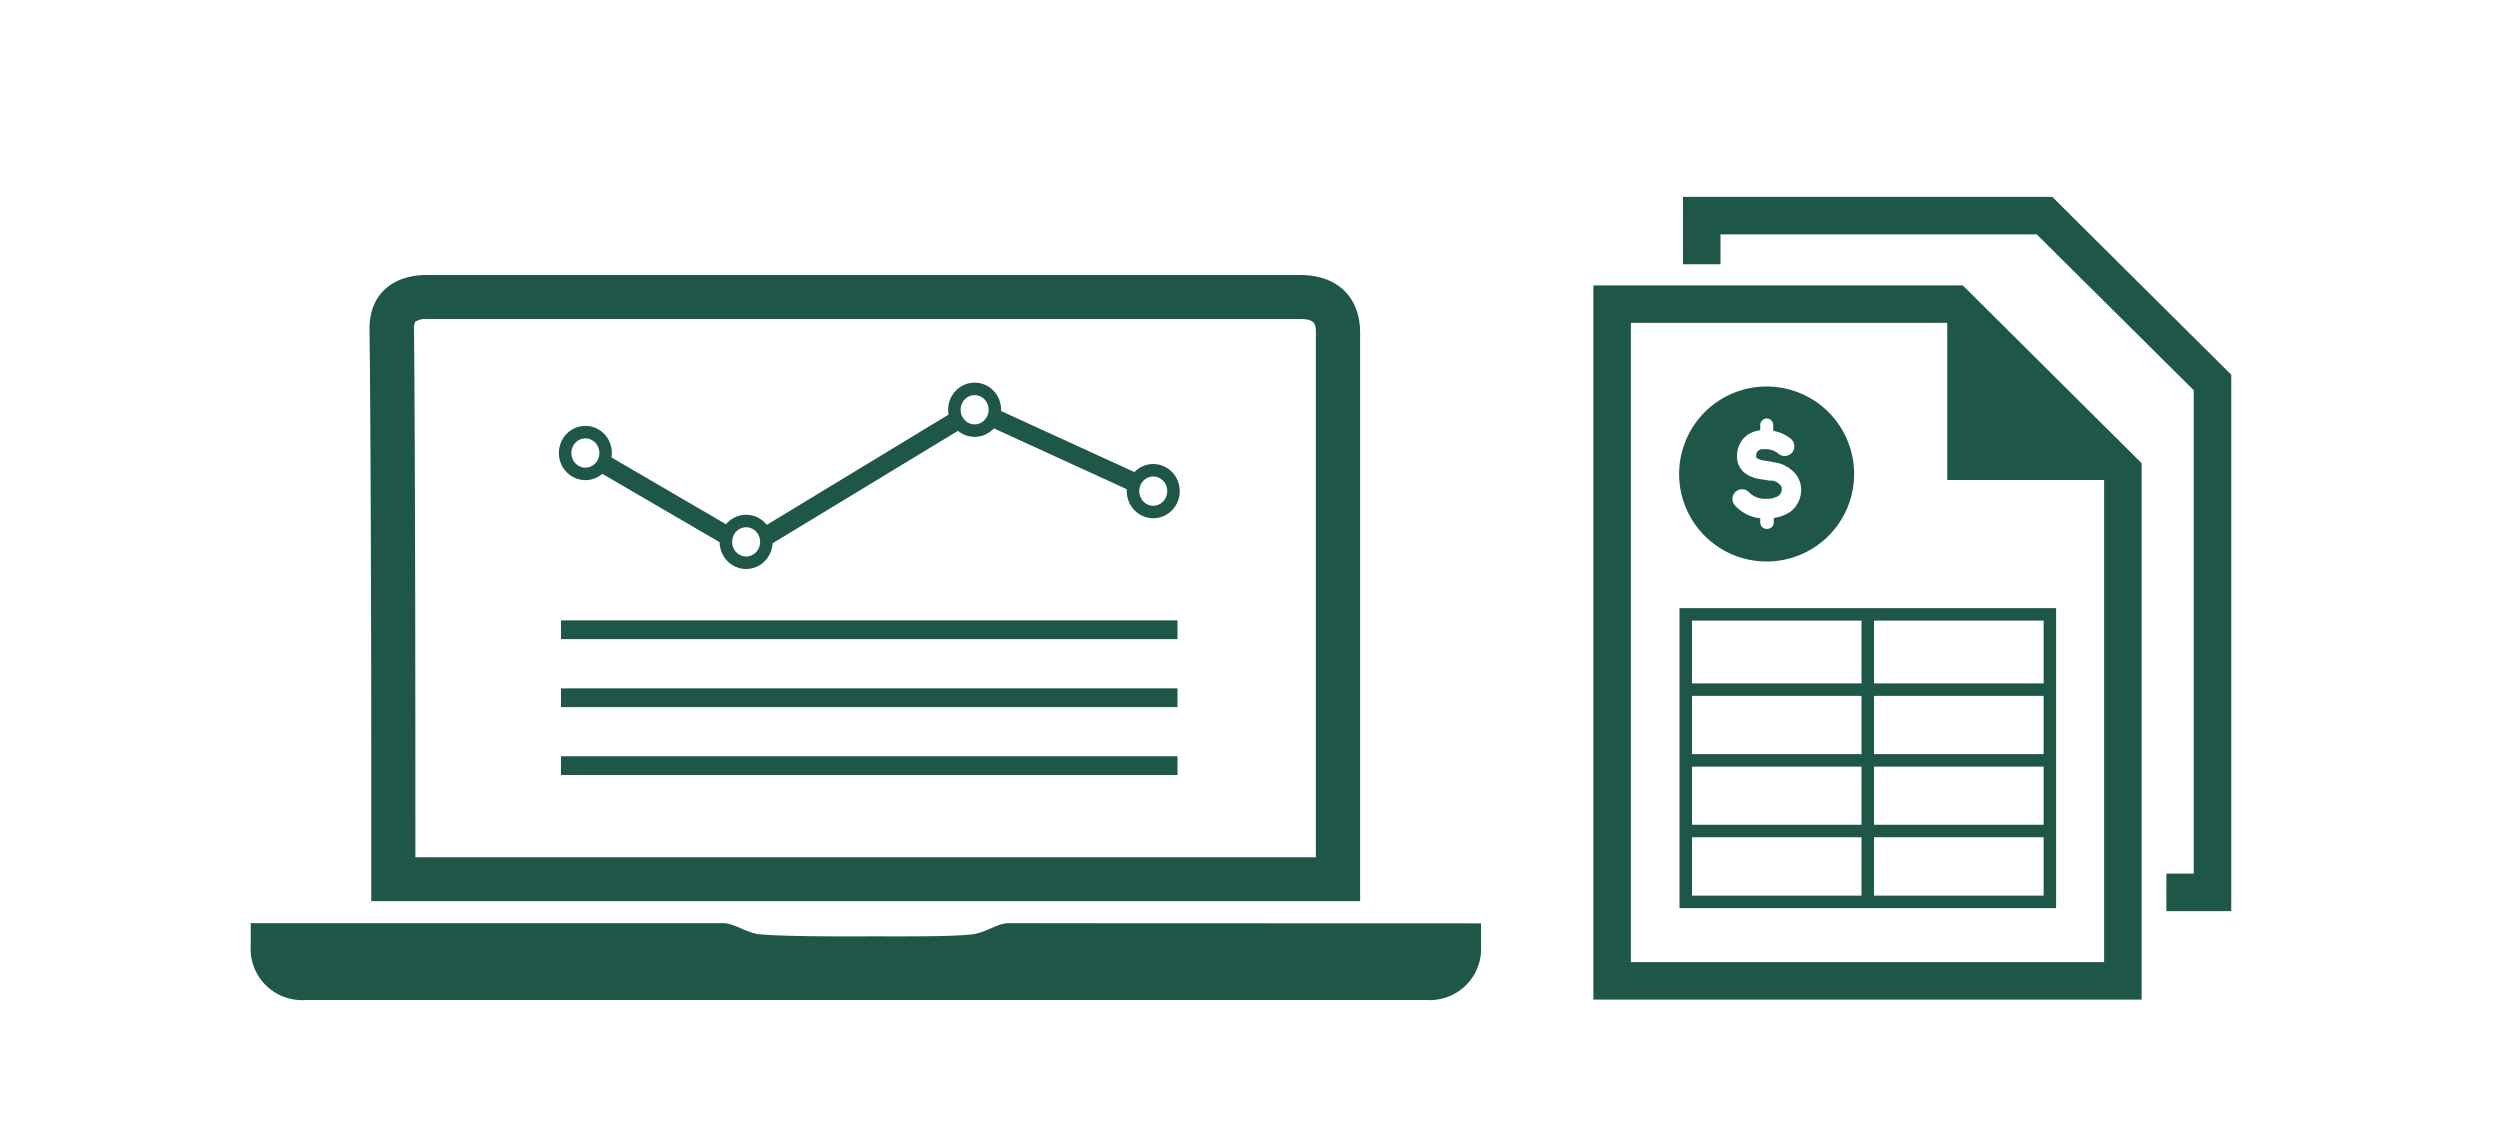 <svg id="ARTWORK" xmlns="http://www.w3.org/2000/svg" viewBox="0 0 200 90"><defs><style>.cls-1{fill:#1e5748;}.cls-2,.cls-3,.cls-4{fill:none;stroke:#1e5748;stroke-miterlimit:10;}.cls-2{stroke-width:3px;}.cls-3{stroke-width:1.5px;}</style></defs><title>infoConsolidationReporting</title><path class="cls-1" d="M141.33,30.92a7,7,0,1,0,7,7,7,7,0,0,0-7-7Zm2.15,9.8h0l-.21.19-.22.14a3.41,3.41,0,0,1-.48.22,3.14,3.14,0,0,1-.67.17v.35a.51.51,0,0,1-.5.52h0a.53.53,0,0,1-.58-.45v-.4a3.17,3.17,0,0,1-2-1,.77.77,0,0,1,0-1.09.76.76,0,0,1,1.09,0,1.78,1.78,0,0,0,1.43.53,1.67,1.67,0,0,0,.95-.24h0a.69.69,0,0,0,.25-.57c0-.12,0-.2-.24-.4a1,1,0,0,0-.5-.24l-.23,0-.82-.13a2.66,2.66,0,0,1-1.23-.53,1.69,1.69,0,0,1-.56-1.33,2.1,2.1,0,0,1,.21-.92,1.88,1.88,0,0,1,.27-.42,2.05,2.05,0,0,1,.38-.34,2.24,2.24,0,0,1,1-.36V34a.53.53,0,0,1,.52-.52.52.52,0,0,1,.37.16.5.5,0,0,1,.15.37v.46a3.07,3.07,0,0,1,1.44.66.79.79,0,0,1,.05,1.1h0a.79.79,0,0,1-.58.25.74.74,0,0,1-.51-.2,1.66,1.66,0,0,0-1.05-.35h-.11a.61.61,0,0,0-.45.14.43.43,0,0,0-.15.37.48.48,0,0,0,0,.17,1.17,1.17,0,0,0,.47.21l.38.06.43.07.28.06a2.52,2.52,0,0,1,1.24.57,2,2,0,0,1,.79,1.55A2.23,2.23,0,0,1,143.48,40.72Z"/><polygon class="cls-1" points="170.89 38.4 155.78 38.4 155.78 23.5 170.89 38.4"/><polygon class="cls-2" points="169.83 78.47 128.97 78.47 128.97 24.33 156.4 24.33 169.83 37.68 169.83 78.47"/><path class="cls-1" d="M80.69,73.85c-.86,0-1.87.77-2.87.89-1.79.22-6.1.16-8.55.17s-6.76,0-8.55-.17c-1-.12-2-.89-2.88-.89-10.12,0-27.66,0-37.78,0v1.74A4.11,4.11,0,0,0,24.45,80H49.93c7.9,0,14,0,19.34,0s11.44,0,19.33,0h25.49a4.11,4.11,0,0,0,4.39-4.39V73.87C108.36,73.86,90.81,73.87,80.69,73.85Z"/><path class="cls-1" d="M29.7,72.09h79.11s0-31.44,0-45.46C108.81,23.77,107,22,104,22c-20.92,0-49,0-69.92,0-2.26,0-4.55,1.21-4.52,4.36C29.73,40.27,29.7,72.09,29.7,72.09Zm3.52-46.35a1.49,1.49,0,0,1,.9-.22H104c1.21,0,1.27.41,1.27,1.12,0,11,0,33.82,0,41.94H33.23c0-8.21,0-31.34-.11-42.24A1.19,1.19,0,0,1,33.22,25.74Z"/><line class="cls-3" x1="44.88" y1="50.38" x2="94.2" y2="50.38"/><line class="cls-3" x1="44.88" y1="55.82" x2="94.2" y2="55.82"/><line class="cls-3" x1="44.88" y1="61.25" x2="94.2" y2="61.25"/><ellipse class="cls-4" cx="46.83" cy="36.24" rx="1.62" ry="1.67"/><ellipse class="cls-4" cx="77.97" cy="32.78" rx="1.62" ry="1.67"/><ellipse class="cls-4" cx="59.69" cy="43.35" rx="1.62" ry="1.67"/><ellipse class="cls-4" cx="92.26" cy="39.29" rx="1.62" ry="1.67"/><line class="cls-3" x1="48.17" y1="37.03" x2="58.41" y2="43"/><line class="cls-3" x1="61.12" y1="43" x2="76.57" y2="33.63"/><line class="cls-3" x1="79.41" y1="33.4" x2="90.66" y2="38.55"/><polygon class="cls-4" points="163.99 72.15 134.86 72.15 134.86 49.15 149.26 49.15 163.99 49.15 163.99 72.15"/><line class="cls-4" x1="134.4" y1="55.17" x2="163.96" y2="55.17"/><line class="cls-4" x1="134.4" y1="60.83" x2="163.96" y2="60.83"/><line class="cls-4" x1="134.4" y1="66.48" x2="163.96" y2="66.48"/><line class="cls-4" x1="149.42" y1="72.15" x2="149.42" y2="49.15"/><polygon class="cls-1" points="164.18 15.75 134.64 15.75 134.64 21.14 137.64 21.14 137.64 18.75 162.94 18.75 175.5 31.22 175.5 69.89 173.31 69.89 173.31 72.89 178.5 72.89 178.5 29.98 164.18 15.75"/></svg>